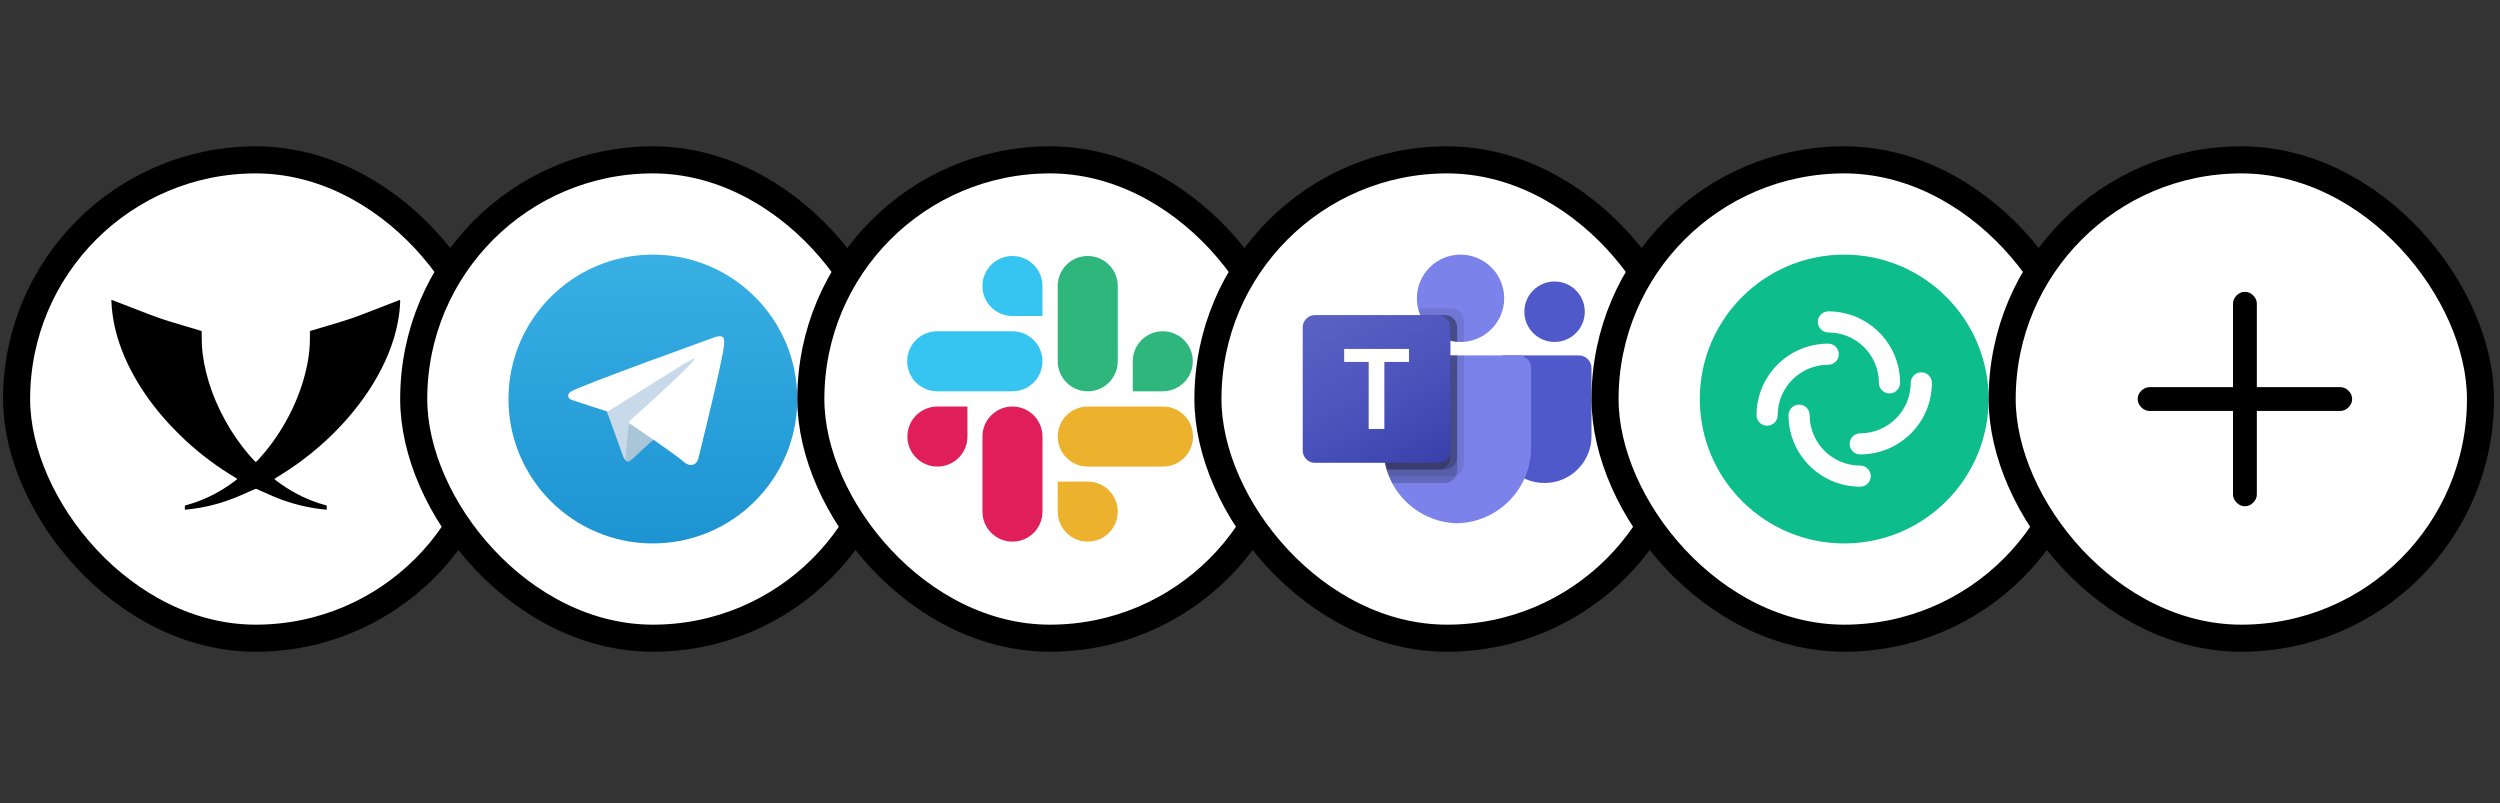 <svg width="277" height="89" viewBox="0 0 277 89" fill="none" xmlns="http://www.w3.org/2000/svg">
<rect x="0" y="0" width="277" height="89" fill="#333333" stroke="none"/>
<rect x="1.839" y="17.713" width="53" height="53" rx="26.5" fill="white"/>
<path d="M20.485 56.238L20.49 56.008L20.719 55.946C22.297 55.517 23.82 54.808 25.295 53.816C25.691 53.549 26.299 53.092 26.291 53.066C26.287 53.054 26.202 52.996 26.102 52.937C24.1 51.745 22.304 50.407 20.573 48.816C20.195 48.468 19.293 47.571 18.902 47.153C15.641 43.664 13.473 39.792 12.675 36.028C12.499 35.196 12.381 34.284 12.351 33.522L12.339 33.213L12.456 33.257C12.521 33.282 13.532 33.673 14.703 34.127C17.75 35.309 17.792 35.323 20.27 36.057C21.405 36.393 22.339 36.672 22.345 36.678C22.35 36.684 22.352 36.953 22.349 37.276C22.336 38.579 22.492 39.847 22.84 41.261C23.553 44.161 24.999 47.105 26.927 49.582C27.456 50.261 28.273 51.19 28.343 51.19C28.393 51.19 28.836 50.71 29.309 50.143C31.732 47.239 33.467 43.602 34.093 40.112C34.276 39.088 34.344 38.31 34.338 37.311C34.336 36.967 34.337 36.682 34.342 36.678C34.346 36.674 35.258 36.402 36.37 36.073C38.83 35.346 38.938 35.309 42.074 34.094L44.332 33.219L44.338 33.358C44.344 33.514 44.317 33.966 44.276 34.365C44.206 35.047 44.054 35.908 43.877 36.621C42.771 41.075 39.725 45.686 35.4 49.456C33.969 50.703 32.445 51.815 30.807 52.805C30.578 52.943 30.391 53.063 30.391 53.071C30.391 53.09 30.811 53.409 31.149 53.647C32.693 54.731 34.325 55.502 36.068 55.972L36.196 56.006L36.201 56.237L36.206 56.469L36.146 56.469C36.05 56.469 35.462 56.4 35.044 56.339C33.478 56.113 31.792 55.641 30.336 55.02C29.609 54.71 29.029 54.456 28.745 54.323C28.579 54.246 28.419 54.174 28.389 54.164C28.34 54.148 28.296 54.163 27.968 54.314C27.599 54.484 26.878 54.799 26.341 55.025C24.593 55.762 22.717 56.246 20.849 56.441C20.705 56.456 20.563 56.469 20.533 56.469H20.48L20.485 56.238Z" fill="black"/>
<rect x="1.839" y="17.713" width="53" height="53" rx="26.5" stroke="black" stroke-width="3"/>
<rect x="45.839" y="17.713" width="53" height="53" rx="26.5" fill="white"/>
<path d="M72.339 60.213C81.175 60.213 88.339 53.049 88.339 44.213C88.339 35.376 81.175 28.213 72.339 28.213C63.502 28.213 56.339 35.376 56.339 44.213C56.339 53.049 63.502 60.213 72.339 60.213Z" fill="url(#paint0_linear_1488_18164)"/>
<path d="M67.169 45.382L69.068 50.636C69.068 50.636 69.305 51.128 69.559 51.128C69.813 51.128 73.593 47.196 73.593 47.196L77.796 39.077L67.237 44.026L67.169 45.382Z" fill="#C8DAEA"/>
<path d="M69.686 46.73L69.322 50.602C69.322 50.602 69.169 51.789 70.356 50.602C71.542 49.416 72.678 48.501 72.678 48.501" fill="#A9C6D8"/>
<path d="M67.204 45.57L63.299 44.297C63.299 44.297 62.832 44.108 62.983 43.679C63.013 43.59 63.076 43.515 63.263 43.385C64.128 42.782 79.277 37.337 79.277 37.337C79.277 37.337 79.704 37.193 79.957 37.289C80.019 37.309 80.075 37.344 80.119 37.392C80.163 37.44 80.194 37.499 80.208 37.563C80.235 37.676 80.247 37.792 80.242 37.908C80.241 38.008 80.228 38.101 80.219 38.247C80.127 39.735 77.366 50.846 77.366 50.846C77.366 50.846 77.201 51.496 76.609 51.518C76.463 51.523 76.319 51.498 76.183 51.446C76.047 51.393 75.923 51.314 75.819 51.213C74.657 50.214 70.643 47.516 69.756 46.922C69.736 46.909 69.719 46.891 69.707 46.87C69.694 46.85 69.686 46.826 69.683 46.802C69.671 46.74 69.739 46.662 69.739 46.662C69.739 46.662 76.729 40.449 76.915 39.797C76.929 39.746 76.875 39.721 76.802 39.743C76.338 39.914 68.289 44.997 67.401 45.558C67.337 45.577 67.269 45.581 67.204 45.57Z" fill="white"/>
<rect x="45.839" y="17.713" width="53" height="53" rx="26.5" stroke="black" stroke-width="3"/>
<rect x="89.839" y="17.713" width="53" height="53" rx="26.5" fill="white"/>
<path d="M107.192 48.37C107.192 50.21 105.706 51.696 103.866 51.696C102.027 51.696 100.54 50.21 100.54 48.37C100.54 46.531 102.027 45.044 103.866 45.044H107.192V48.37ZM108.855 48.37C108.855 46.531 110.342 45.044 112.181 45.044C114.021 45.044 115.507 46.531 115.507 48.37V56.685C115.507 58.525 114.021 60.011 112.181 60.011C110.342 60.011 108.855 58.525 108.855 56.685V48.37Z" fill="#E01E5A"/>
<path d="M112.181 35.016C110.342 35.016 108.855 33.529 108.855 31.69C108.855 29.851 110.342 28.364 112.181 28.364C114.021 28.364 115.507 29.851 115.507 31.69V35.016H112.181ZM112.181 36.704C114.021 36.704 115.507 38.191 115.507 40.03C115.507 41.87 114.021 43.356 112.181 43.356H103.841C102.002 43.356 100.515 41.87 100.515 40.03C100.515 38.191 102.002 36.704 103.841 36.704H112.181Z" fill="#36C5F0"/>
<path d="M125.511 40.03C125.511 38.191 126.997 36.704 128.837 36.704C130.676 36.704 132.163 38.191 132.163 40.03C132.163 41.87 130.676 43.356 128.837 43.356H125.511V40.03ZM123.848 40.03C123.848 41.87 122.361 43.356 120.522 43.356C118.682 43.356 117.196 41.87 117.196 40.03V31.69C117.196 29.851 118.682 28.364 120.522 28.364C122.361 28.364 123.848 29.851 123.848 31.69V40.03Z" fill="#2EB67D"/>
<path d="M120.522 53.359C122.361 53.359 123.848 54.846 123.848 56.685C123.848 58.525 122.361 60.011 120.522 60.011C118.682 60.011 117.196 58.525 117.196 56.685V53.359H120.522ZM120.522 51.696C118.682 51.696 117.196 50.21 117.196 48.37C117.196 46.531 118.682 45.044 120.522 45.044H128.862C130.701 45.044 132.188 46.531 132.188 48.37C132.188 50.21 130.701 51.696 128.862 51.696H120.522Z" fill="#ECB22E"/>
<rect x="89.839" y="17.713" width="53" height="53" rx="26.5" stroke="black" stroke-width="3"/>
<rect x="133.839" y="17.713" width="53" height="53" rx="26.5" fill="white"/>
<g clip-path="url(#clip0_1488_18164)">
<path d="M166.659 39.376H174.925C175.706 39.376 176.339 40.008 176.339 40.789V48.318C176.339 51.188 174.012 53.515 171.142 53.515H171.118C168.248 53.515 165.921 51.189 165.92 48.319C165.92 48.319 165.92 48.319 165.92 48.318V40.114C165.92 39.706 166.251 39.376 166.659 39.376Z" fill="#5059C9"/>
<path d="M172.246 37.887C174.095 37.887 175.595 36.388 175.595 34.538C175.595 32.689 174.095 31.189 172.246 31.189C170.396 31.189 168.897 32.689 168.897 34.538C168.897 36.388 170.396 37.887 172.246 37.887Z" fill="#5059C9"/>
<path d="M161.827 37.887C164.499 37.887 166.664 35.721 166.664 33.05C166.664 30.378 164.499 28.213 161.827 28.213C159.156 28.213 156.99 30.378 156.99 33.05C156.99 35.721 159.156 37.887 161.827 37.887Z" fill="#7B83EB"/>
<path d="M168.277 39.376H154.633C153.862 39.395 153.251 40.035 153.269 40.807V49.394C153.161 54.024 156.825 57.867 161.455 57.98C166.086 57.867 169.749 54.024 169.641 49.394V40.807C169.659 40.035 169.049 39.395 168.277 39.376Z" fill="#7B83EB"/>
<path opacity="0.1" d="M162.199 39.376V51.409C162.196 51.961 161.861 52.456 161.351 52.667C161.188 52.735 161.014 52.771 160.837 52.771H153.924C153.827 52.525 153.738 52.28 153.663 52.027C153.403 51.173 153.27 50.285 153.269 49.392V40.804C153.251 40.034 153.861 39.395 154.631 39.376H162.199Z" fill="black"/>
<path opacity="0.2" d="M161.455 39.376V52.153C161.455 52.33 161.42 52.504 161.351 52.667C161.141 53.177 160.645 53.511 160.093 53.515H154.274C154.147 53.269 154.028 53.024 153.924 52.771C153.82 52.518 153.738 52.28 153.663 52.027C153.403 51.173 153.27 50.285 153.269 49.392V40.804C153.251 40.034 153.861 39.395 154.631 39.376H161.455Z" fill="black"/>
<path opacity="0.2" d="M161.455 39.376V50.665C161.45 51.415 160.843 52.021 160.093 52.027H153.664C153.403 51.173 153.27 50.285 153.269 49.392V40.804C153.251 40.034 153.861 39.395 154.631 39.376H161.455Z" fill="black"/>
<path opacity="0.2" d="M160.711 39.376V50.665C160.705 51.415 160.099 52.021 159.349 52.027H153.664C153.403 51.173 153.27 50.285 153.269 49.392V40.804C153.251 40.034 153.861 39.395 154.631 39.376H160.711Z" fill="black"/>
<path opacity="0.1" d="M162.199 35.528V37.872C162.073 37.88 161.954 37.887 161.827 37.887C161.701 37.887 161.582 37.88 161.455 37.872C161.204 37.855 160.955 37.816 160.711 37.753C159.204 37.396 157.959 36.339 157.362 34.91C157.259 34.67 157.18 34.421 157.124 34.166H160.837C161.588 34.169 162.196 34.777 162.199 35.528Z" fill="black"/>
<path opacity="0.2" d="M161.455 36.272V37.872C161.204 37.855 160.955 37.816 160.711 37.753C159.204 37.396 157.959 36.339 157.362 34.91H160.093C160.844 34.913 161.452 35.521 161.455 36.272Z" fill="black"/>
<path opacity="0.2" d="M161.455 36.272V37.872C161.204 37.855 160.955 37.816 160.711 37.753C159.204 37.396 157.959 36.339 157.362 34.91H160.093C160.844 34.913 161.452 35.521 161.455 36.272Z" fill="black"/>
<path opacity="0.2" d="M160.711 36.272V37.753C159.204 37.396 157.959 36.339 157.362 34.91H159.349C160.1 34.913 160.708 35.521 160.711 36.272Z" fill="black"/>
<path d="M145.703 34.91H159.347C160.1 34.91 160.711 35.521 160.711 36.274V49.918C160.711 50.672 160.1 51.282 159.347 51.282H145.703C144.95 51.282 144.339 50.672 144.339 49.918V36.274C144.339 35.521 144.95 34.91 145.703 34.91Z" fill="url(#paint1_linear_1488_18164)"/>
<path d="M156.115 40.103H153.387V47.53H151.65V40.103H148.935V38.663H156.115V40.103Z" fill="white"/>
</g>
<rect x="133.839" y="17.713" width="53" height="53" rx="26.5" stroke="black" stroke-width="3"/>
<rect x="177.839" y="17.713" width="53" height="53" rx="26.5" fill="white"/>
<path fill-rule="evenodd" clip-rule="evenodd" d="M204.339 60.213C213.175 60.213 220.339 53.049 220.339 44.213C220.339 35.376 213.175 28.213 204.339 28.213C195.502 28.213 188.339 35.376 188.339 44.213C188.339 53.049 195.502 60.213 204.339 60.213Z" fill="#0DBD8B"/>
<path d="M202.585 34.498C201.938 34.498 201.414 35.022 201.414 35.668C201.414 36.313 201.938 36.837 202.585 36.837C205.677 36.837 208.184 39.339 208.184 42.424C208.184 43.07 208.709 43.594 209.356 43.594C210.003 43.594 210.528 43.07 210.528 42.424C210.528 38.047 206.972 34.498 202.585 34.498Z" fill="white"/>
<path d="M214.053 42.424C214.053 41.778 213.528 41.255 212.881 41.255C212.234 41.255 211.709 41.778 211.709 42.424C211.709 45.51 209.203 48.011 206.111 48.011C205.464 48.011 204.939 48.535 204.939 49.181C204.939 49.826 205.464 50.35 206.111 50.35C210.497 50.35 214.053 46.801 214.053 42.424Z" fill="white"/>
<path d="M207.283 52.758C207.283 53.403 206.758 53.927 206.111 53.927C201.724 53.927 198.168 50.378 198.168 46.001C198.168 45.355 198.693 44.832 199.34 44.832C199.987 44.832 200.512 45.355 200.512 46.001C200.512 49.087 203.019 51.588 206.111 51.588C206.758 51.588 207.283 52.112 207.283 52.758Z" fill="white"/>
<path d="M194.625 46.001C194.625 46.647 195.149 47.17 195.796 47.17C196.444 47.17 196.968 46.647 196.968 46.001C196.968 42.915 199.475 40.414 202.567 40.414C203.214 40.414 203.739 39.89 203.739 39.245C203.739 38.599 203.214 38.075 202.567 38.075C198.18 38.075 194.625 41.624 194.625 46.001Z" fill="white"/>
<rect x="177.839" y="17.713" width="53" height="53" rx="26.5" stroke="black" stroke-width="3"/>
<rect x="221.839" y="17.713" width="53" height="53" rx="26.5" fill="white"/>
<path d="M250.057 45.533L250.057 54.772C250.057 55.118 249.923 55.424 249.656 55.691C249.389 55.959 249.083 56.092 248.737 56.092C248.391 56.092 248.085 55.959 247.818 55.691C247.55 55.424 247.417 55.118 247.417 54.772L247.417 45.533L238.177 45.533C237.832 45.533 237.525 45.399 237.258 45.132C236.991 44.865 236.857 44.558 236.857 44.213C236.857 43.867 236.991 43.56 237.258 43.293C237.525 43.026 237.832 42.893 238.177 42.893L247.417 42.893L247.417 33.653C247.417 33.307 247.55 33.001 247.818 32.734C248.085 32.467 248.391 32.333 248.737 32.333C249.083 32.333 249.389 32.467 249.656 32.734C249.923 33.001 250.057 33.307 250.057 33.653L250.057 42.893H259.296C259.642 42.893 259.948 43.026 260.216 43.293C260.483 43.56 260.616 43.867 260.616 44.213C260.616 44.558 260.483 44.865 260.216 45.132C259.948 45.399 259.642 45.533 259.296 45.533H250.057Z" fill="black"/>
<rect x="221.839" y="17.713" width="53" height="53" rx="26.5" stroke="black" stroke-width="3"/>
<defs>
<linearGradient id="paint0_linear_1488_18164" x1="72.339" y1="60.213" x2="72.339" y2="28.213" gradientUnits="userSpaceOnUse">
<stop stop-color="#1D93D2"/>
<stop offset="1" stop-color="#38B0E3"/>
</linearGradient>
<linearGradient id="paint1_linear_1488_18164" x1="147.183" y1="33.844" x2="157.867" y2="52.348" gradientUnits="userSpaceOnUse">
<stop stop-color="#5A62C3"/>
<stop offset="0.5" stop-color="#4D55BD"/>
<stop offset="1" stop-color="#3940AB"/>
</linearGradient>
<clipPath id="clip0_1488_18164">
<rect width="32" height="29.767" fill="white" transform="translate(144.339 28.213)"/>
</clipPath>
</defs>
</svg>
